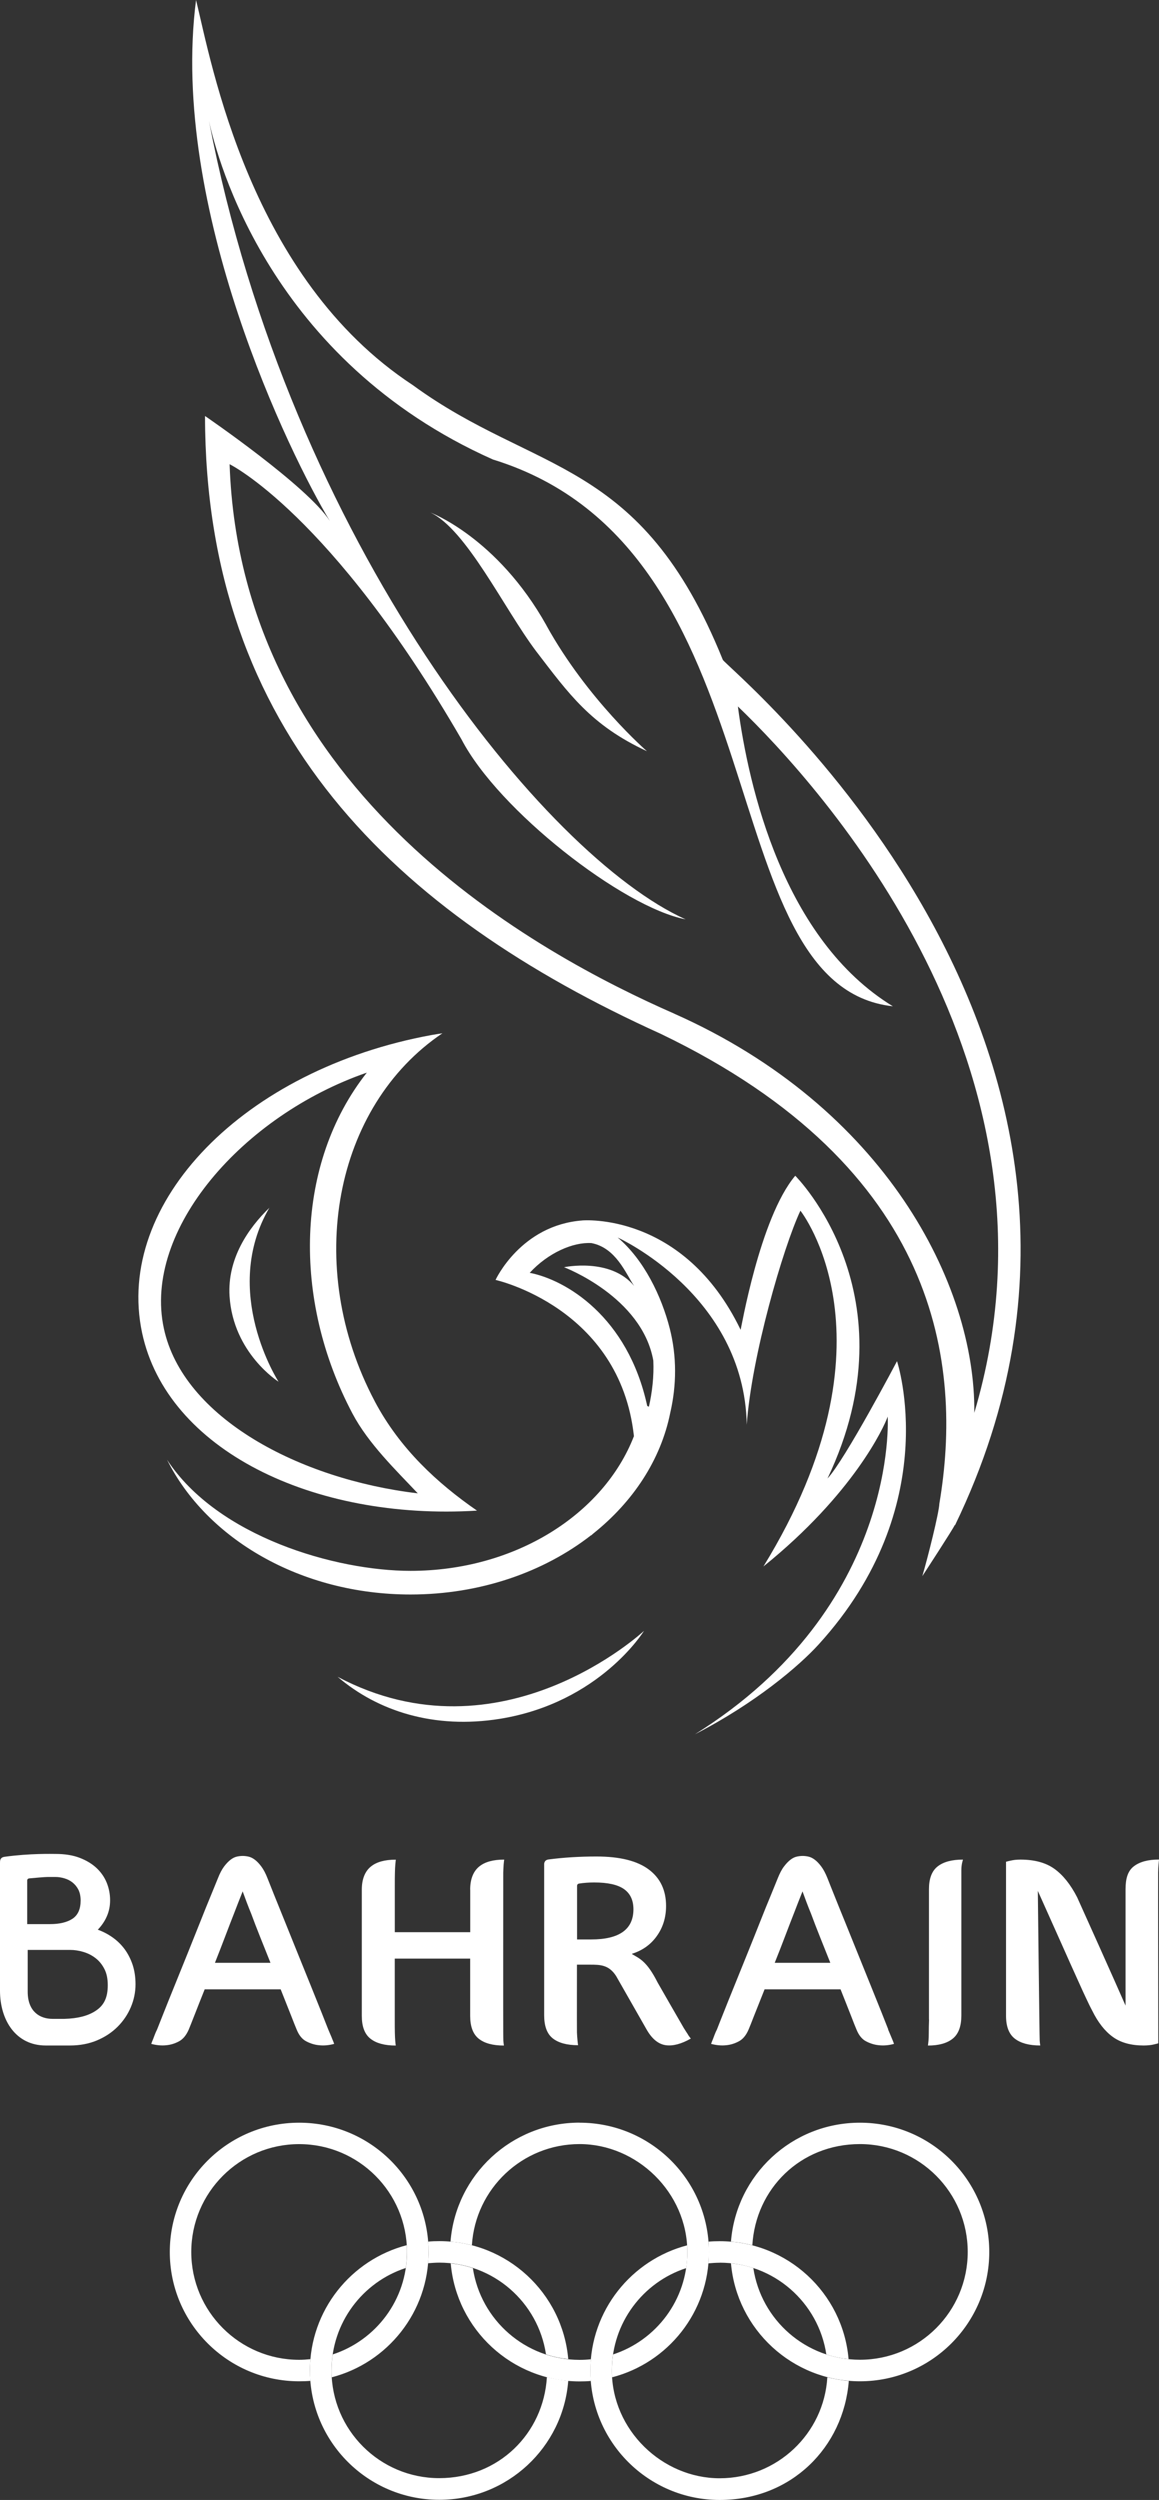 <svg xmlns="http://www.w3.org/2000/svg" width="58" height="125" viewBox="0 0 58 125" fill="none"><rect x="0" y="0" width="58" height="125" fill="#333333" stroke="none"/><path d="M32.229 81.543C32.229 81.543 25.109 88.188 16.895 83.841C18.907 85.558 21.72 86.469 25.017 85.942C30.025 85.134 32.229 81.543 32.229 81.543Z" fill="white"></path><path d="M13.488 60.383C12.416 61.416 11.371 62.942 11.488 64.813C11.67 67.662 13.94 69.088 13.94 69.088C13.94 69.088 11.019 64.575 13.486 60.38L13.488 60.383Z" fill="white"></path><path fill-rule="evenodd" clip-rule="evenodd" d="M18.751 70.063C20.01 72.439 21.894 74.167 23.87 75.532C15.639 76.038 8.356 72.48 7.111 66.644C5.726 60.126 12.216 53.458 21.625 51.747C21.797 51.717 21.969 51.692 22.141 51.664C16.728 55.308 15.179 63.313 18.751 70.06V70.063ZM18.355 53.633C12.158 55.776 7.145 61.488 8.198 66.414C9.154 70.894 14.993 73.97 20.907 74.668C19.818 73.513 18.438 72.187 17.64 70.681C14.611 64.966 14.78 58.163 18.355 53.636V53.633Z" fill="white"></path><path fill-rule="evenodd" clip-rule="evenodd" d="M44.889 68.061C44.889 68.061 42.275 73.015 41.41 73.926C45.784 64.739 39.797 58.788 39.797 58.788C38.015 60.893 37.07 66.566 37.062 66.489C34.202 60.574 29.141 61.023 29.141 61.023H29.15C26.059 61.253 24.799 63.997 24.799 63.997C24.799 63.997 31.023 65.373 31.724 71.81C30.206 75.717 25.78 78.544 20.544 78.544C16.797 78.544 10.889 76.844 8.359 72.987C10.335 76.941 15.046 79.726 20.544 79.726C24.042 79.726 27.221 78.6 29.579 76.764C29.579 76.766 29.579 76.769 29.579 76.775C29.618 76.744 29.654 76.711 29.69 76.678C31.677 75.091 33.066 73.001 33.54 70.647C33.864 69.249 33.869 67.82 33.52 66.439C33.105 64.808 32.229 62.992 30.91 61.876C30.91 61.876 37.245 64.739 37.37 71.237C37.605 67.837 39.188 62.382 40.055 60.535C40.055 60.535 45.177 66.979 38.204 78.325C42.71 74.693 44.245 71.345 44.423 70.83C44.423 70.83 45.013 80.333 34.776 86.715C37.816 85.153 40 83.287 40.964 82.227C47.291 75.288 44.889 68.058 44.889 68.058V68.061ZM31.733 64.298C30.549 62.867 28.227 63.362 28.227 63.362C28.227 63.362 32.126 64.833 32.694 68.031C32.73 68.806 32.639 69.612 32.473 70.337C32.445 70.326 32.417 70.31 32.389 70.299C31.419 65.819 28.302 63.988 26.509 63.642C27.423 62.648 28.673 62.097 29.599 62.155C30.824 62.393 31.314 63.67 31.733 64.298Z" fill="white"></path><path d="M27.346 31.271C24.879 26.863 21.531 25.623 21.531 25.623C23.341 26.47 25.217 30.416 26.819 32.548C28.457 34.68 29.557 36.255 32.376 37.562C32.376 37.562 29.391 34.976 27.343 31.271H27.346Z" fill="white"></path><path d="M36.172 32.991C32.057 22.815 26.811 23.754 20.652 19.252C12.505 13.908 10.592 3.192 9.811 0C8.469 10.397 14.53 22.785 16.509 26.055C15.403 24.313 10.26 20.8 10.26 20.8C10.271 36.568 19.746 45.664 33.052 51.686C47.075 58.412 48.173 68.283 47.009 75.18C46.992 75.64 46.427 77.894 46.155 78.81C46.155 78.81 47.757 76.357 47.776 76.254C47.782 76.26 47.787 76.26 47.79 76.268C59.51 52.038 36.089 33.168 36.175 32.991H36.172ZM33.736 50.681C26.988 47.721 12.053 39.7 11.49 23.211C11.49 23.211 16.554 25.681 23.094 36.967C24.934 40.511 31.165 45.362 34.31 45.968C27.318 42.834 14.533 27.215 10.454 6.028C10.875 7.98 13.524 18.014 24.668 22.976C39.268 27.47 35.363 49.294 44.683 50.316C39.207 46.974 37.461 39.368 36.926 35.322C41.056 39.293 53.893 53.364 48.757 70.642C48.827 64.218 44.27 55.355 33.739 50.684L33.736 50.681Z" fill="white"></path><path d="M21.448 112.601C21.448 109.026 18.549 106.136 14.971 106.136C11.393 106.136 8.497 109.029 8.497 112.601C8.497 116.173 11.404 119.066 14.971 119.066C15.162 119.066 15.345 119.061 15.537 119.044C15.517 118.878 15.509 118.701 15.509 118.529C15.509 118.33 15.517 118.153 15.537 117.959C15.348 117.978 15.168 117.992 14.971 117.992C11.992 117.992 9.572 115.575 9.572 112.601C9.572 109.627 11.992 107.207 14.971 107.207C17.95 107.207 20.367 109.622 20.367 112.601C20.367 114.999 18.809 117.017 16.651 117.723C16.612 117.986 16.592 118.252 16.592 118.532C16.592 118.64 16.592 118.748 16.601 118.867C19.389 118.144 21.448 115.611 21.448 112.604" fill="white"></path><path d="M49.506 112.601C49.506 116.167 46.609 119.066 43.034 119.066C39.651 119.066 36.868 116.469 36.58 113.166C36.962 113.207 37.336 113.279 37.699 113.404C38.087 115.996 40.321 117.989 43.034 117.989C46.016 117.989 48.428 115.572 48.428 112.598C48.428 109.625 46.014 107.205 43.034 107.205C40.055 107.205 37.816 109.439 37.65 112.263C37.298 112.175 36.946 112.111 36.58 112.083C36.843 108.75 39.628 106.136 43.034 106.136C46.609 106.136 49.506 109.029 49.506 112.601Z" fill="white"></path><path d="M36.014 113.135C38.722 113.135 40.961 115.123 41.352 117.721C41.71 117.843 42.078 117.914 42.466 117.959C42.181 114.65 39.404 112.061 36.014 112.061C35.829 112.061 35.643 112.067 35.46 112.083C35.471 112.252 35.474 112.424 35.474 112.601C35.474 112.792 35.468 112.978 35.452 113.169C35.635 113.152 35.829 113.138 36.014 113.138M41.402 118.867C41.236 121.686 38.886 123.915 36.014 123.915C33.143 123.915 30.619 121.506 30.619 118.532C30.619 116.14 32.179 114.107 34.34 113.407C34.379 113.138 34.396 112.87 34.396 112.604C34.396 112.482 34.393 112.377 34.393 112.266C31.602 112.994 29.543 115.525 29.543 118.535C29.543 122.104 32.445 125 36.017 125C39.59 125 42.211 122.378 42.477 119.05C42.106 119.019 41.754 118.947 41.405 118.87" fill="white"></path><path d="M21.42 113.166C21.44 112.975 21.448 112.789 21.448 112.598C21.448 112.424 21.44 112.249 21.431 112.081C21.614 112.064 21.8 112.058 21.983 112.058C25.372 112.058 28.149 114.65 28.437 117.956C28.052 117.912 27.678 117.84 27.323 117.718C26.933 115.121 24.699 113.133 21.983 113.133C21.8 113.133 21.603 113.149 21.42 113.163M28.437 119.041C28.18 122.372 25.389 124.992 21.983 124.992C18.41 124.992 15.509 122.095 15.509 118.526C15.509 115.514 17.568 112.986 20.356 112.26C20.364 112.371 20.364 112.476 20.364 112.598C20.364 112.867 20.345 113.133 20.306 113.401C18.147 114.105 16.59 116.134 16.59 118.526C16.59 121.5 19.006 123.909 21.98 123.909C24.954 123.909 27.199 121.677 27.368 118.861C27.714 118.939 28.074 119.011 28.437 119.041Z" fill="white"></path><path d="M29.003 106.133C25.599 106.133 22.811 108.75 22.545 112.083C22.919 112.114 23.269 112.175 23.615 112.263C23.79 109.439 26.134 107.205 29.003 107.205C31.871 107.205 34.396 109.622 34.396 112.601C34.396 114.996 32.838 117.017 30.682 117.723C30.641 117.986 30.621 118.252 30.621 118.532C30.621 118.64 30.627 118.748 30.63 118.867C33.426 118.144 35.477 115.611 35.477 112.604C35.477 109.029 32.581 106.136 29.003 106.136M29.003 117.995C26.295 117.995 24.053 116.001 23.665 113.41C23.31 113.288 22.939 113.213 22.556 113.171C22.842 116.472 25.619 119.072 29.006 119.072C29.197 119.072 29.385 119.066 29.565 119.05C29.554 118.884 29.546 118.706 29.546 118.535C29.546 118.335 29.554 118.155 29.568 117.964C29.393 117.984 29.202 117.995 29.008 117.995" fill="white"></path><path d="M16.426 101.473C16.462 101.564 16.498 101.647 16.534 101.728C16.57 101.808 16.601 101.883 16.628 101.955C16.665 102.035 16.695 102.115 16.723 102.196C16.454 102.268 16.202 102.29 15.96 102.262C15.755 102.243 15.548 102.182 15.337 102.074C15.126 101.969 14.966 101.772 14.849 101.487C14.796 101.362 14.697 101.116 14.555 100.75C14.411 100.385 14.242 99.959 14.046 99.468H10.243C10.046 99.959 9.877 100.388 9.736 100.75C9.592 101.116 9.495 101.362 9.442 101.487C9.317 101.772 9.151 101.969 8.946 102.074C8.741 102.182 8.536 102.243 8.331 102.262C8.09 102.29 7.835 102.265 7.569 102.196C7.596 102.115 7.627 102.035 7.663 101.955C7.691 101.883 7.718 101.808 7.749 101.728C7.779 101.647 7.818 101.562 7.862 101.473C7.926 101.312 8.034 101.038 8.19 100.645C8.345 100.255 8.525 99.803 8.733 99.294C8.938 98.787 9.154 98.25 9.381 97.691C9.608 97.129 9.822 96.594 10.024 96.085C10.224 95.578 10.407 95.127 10.567 94.742C10.728 94.354 10.839 94.08 10.903 93.92C11 93.67 11.105 93.471 11.216 93.324C11.327 93.177 11.438 93.064 11.543 92.984C11.651 92.903 11.754 92.854 11.856 92.831C11.959 92.809 12.056 92.798 12.144 92.798C12.233 92.798 12.33 92.809 12.432 92.831C12.535 92.854 12.64 92.903 12.748 92.984C12.857 93.064 12.965 93.177 13.075 93.324C13.186 93.471 13.292 93.67 13.389 93.92C13.452 94.08 13.56 94.354 13.716 94.742C13.871 95.13 14.054 95.578 14.259 96.085C14.464 96.591 14.68 97.129 14.907 97.691C15.135 98.253 15.351 98.787 15.556 99.294C15.761 99.803 15.941 100.252 16.099 100.645C16.254 101.038 16.365 101.315 16.426 101.473ZM13.536 98.142C13.358 97.696 13.184 97.262 13.014 96.838C12.845 96.414 12.699 96.035 12.574 95.694C12.413 95.304 12.272 94.927 12.144 94.57C12.003 94.927 11.853 95.301 11.704 95.694C11.571 96.032 11.424 96.414 11.263 96.838C11.102 97.262 10.933 97.696 10.756 98.142H13.538H13.536Z" fill="white"></path><path d="M23.529 94.479C23.529 93.945 23.695 93.562 23.978 93.33C24.261 93.097 24.677 92.981 25.231 92.981C25.223 93.045 25.212 93.13 25.203 93.236C25.195 93.335 25.184 93.632 25.184 93.632C25.184 93.632 25.178 101.479 25.184 101.642C25.187 101.808 25.184 101.938 25.189 102.038C25.198 102.143 25.209 102.226 25.217 102.279C24.663 102.279 24.244 102.165 23.959 101.938C23.673 101.711 23.529 101.329 23.529 100.795V97.932H19.755V100.98C19.755 101.257 19.755 101.479 19.76 101.642C19.763 101.808 19.771 101.938 19.779 102.038C19.788 102.143 19.796 102.226 19.805 102.279C19.25 102.279 18.829 102.165 18.541 101.938C18.25 101.711 18.106 101.329 18.106 100.795V94.482C18.106 93.947 18.272 93.565 18.555 93.333C18.837 93.1 19.253 92.984 19.807 92.984C19.799 93.047 19.791 93.133 19.782 93.239C19.774 93.338 19.766 93.468 19.763 93.634C19.757 93.8 19.757 94.016 19.757 94.285V96.611H23.532V94.484L23.529 94.479Z" fill="white"></path><path d="M44.442 101.473C44.478 101.564 44.514 101.647 44.55 101.728C44.586 101.808 44.617 101.883 44.645 101.955C44.681 102.035 44.711 102.115 44.739 102.196C44.473 102.268 44.218 102.29 43.977 102.262C43.772 102.243 43.564 102.182 43.353 102.074C43.142 101.969 42.982 101.772 42.865 101.487C42.81 101.362 42.713 101.116 42.572 100.75C42.43 100.385 42.258 99.959 42.064 99.468H38.262C38.065 99.959 37.896 100.388 37.752 100.75C37.611 101.116 37.511 101.362 37.458 101.487C37.334 101.772 37.17 101.969 36.962 102.074C36.757 102.182 36.552 102.243 36.347 102.262C36.106 102.29 35.851 102.265 35.585 102.196C35.613 102.115 35.643 102.035 35.679 101.955C35.707 101.883 35.734 101.808 35.765 101.728C35.795 101.647 35.834 101.562 35.879 101.473C35.94 101.312 36.05 101.038 36.206 100.645C36.361 100.255 36.541 99.803 36.749 99.294C36.954 98.787 37.17 98.25 37.397 97.691C37.625 97.129 37.838 96.594 38.04 96.085C38.24 95.578 38.423 95.127 38.584 94.742C38.744 94.354 38.855 94.08 38.919 93.92C39.019 93.67 39.121 93.471 39.235 93.324C39.346 93.177 39.456 93.064 39.562 92.984C39.667 92.903 39.773 92.854 39.878 92.831C39.98 92.809 40.077 92.798 40.166 92.798C40.255 92.798 40.352 92.809 40.454 92.831C40.557 92.854 40.662 92.903 40.77 92.984C40.878 93.064 40.986 93.177 41.097 93.324C41.208 93.471 41.313 93.67 41.413 93.92C41.474 94.08 41.585 94.354 41.74 94.742C41.895 95.13 42.075 95.578 42.283 96.085C42.488 96.591 42.705 97.129 42.932 97.691C43.159 98.253 43.375 98.787 43.58 99.294C43.785 99.803 43.966 100.252 44.124 100.645C44.279 101.038 44.39 101.315 44.451 101.473H44.442ZM41.552 98.142C41.374 97.696 41.2 97.262 41.031 96.838C40.862 96.414 40.715 96.035 40.59 95.694C40.429 95.304 40.288 94.927 40.16 94.57C40.016 94.927 39.872 95.301 39.72 95.694C39.587 96.032 39.44 96.414 39.279 96.838C39.118 97.262 38.949 97.696 38.769 98.142H41.552Z" fill="white"></path><path d="M46.488 100.977V94.465C46.488 93.931 46.632 93.549 46.923 93.322C47.214 93.094 47.635 92.981 48.189 92.981C48.181 93.036 48.109 93.2 48.109 93.51V100.778C48.109 101.312 47.968 101.697 47.682 101.93C47.397 102.162 46.981 102.279 46.438 102.279C46.446 102.226 46.454 102.146 46.465 102.038C46.474 101.941 46.479 101.805 46.479 101.636C46.479 101.468 46.482 101.249 46.493 100.98L46.488 100.977Z" fill="white"></path><path d="M57.961 102.168C57.898 102.187 57.825 102.204 57.745 102.223C57.673 102.24 57.595 102.254 57.51 102.262C57.423 102.27 57.332 102.276 57.235 102.276C56.6 102.276 56.088 102.135 55.689 101.847C55.292 101.562 54.946 101.121 54.652 100.523C54.58 100.39 54.486 100.202 54.372 99.956C54.256 99.712 54.128 99.435 53.99 99.125C53.851 98.815 53.704 98.491 53.546 98.142C53.391 97.793 53.236 97.453 53.086 97.112C52.729 96.32 52.346 95.462 51.936 94.545C51.936 94.545 52.019 101.938 52.03 102.035C52.039 102.14 52.047 102.223 52.058 102.276C51.504 102.276 51.08 102.162 50.786 101.935C50.492 101.708 50.345 101.326 50.345 100.792V93.089C50.406 93.072 50.478 93.053 50.559 93.036C50.631 93.02 50.708 93.006 50.792 92.995C50.877 92.987 50.969 92.981 51.066 92.981C51.77 92.981 52.338 93.136 52.765 93.443C53.194 93.751 53.574 94.224 53.904 94.867C53.948 94.955 55.944 99.399 56.326 100.282V94.465C56.326 93.939 56.434 93.56 56.728 93.327C57.022 93.094 57.446 92.978 58 92.978C57.992 93.042 57.983 93.128 57.975 93.233C57.967 93.333 57.958 93.463 57.956 93.629C57.95 93.795 57.964 102.168 57.964 102.168H57.961Z" fill="white"></path><path d="M34.432 101.733C34.377 101.653 34.304 101.539 34.216 101.398C34.13 101.257 32.908 99.125 32.908 99.125C32.373 98.067 32.015 97.932 31.633 97.71V97.688C32.157 97.522 32.57 97.226 32.874 96.796C33.179 96.367 33.332 95.869 33.332 95.299C33.332 94.515 33.044 93.906 32.464 93.474C31.885 93.042 31.015 92.826 29.848 92.826C29 92.826 28.202 92.876 27.459 92.973C27.204 93 27.232 93.233 27.232 93.233V100.767C27.232 101.307 27.373 101.689 27.661 101.919C27.95 102.146 28.371 102.262 28.928 102.262C28.92 102.207 28.909 102.126 28.9 102.019C28.892 101.922 28.878 101.789 28.872 101.623C28.867 101.456 28.872 98.234 28.872 98.234H29.527C30.039 98.234 30.474 98.242 30.835 98.807L32.356 101.473C32.622 101.941 32.938 102.201 33.301 102.259C33.664 102.315 34.088 102.204 34.571 101.93C34.535 101.888 34.487 101.822 34.426 101.733H34.432ZM28.878 96.976V94.291C28.878 94.291 28.875 94.199 28.975 94.18C29.211 94.144 29.463 94.124 29.734 94.124C30.416 94.124 30.915 94.235 31.228 94.457C31.541 94.678 31.699 95.013 31.699 95.465C31.699 96.47 30.993 96.974 29.582 96.974H28.881L28.878 96.976Z" fill="white"></path><path d="M6.635 98.236C6.535 97.943 6.402 97.683 6.233 97.455C6.064 97.228 5.864 97.035 5.637 96.874C5.41 96.713 5.163 96.583 4.894 96.486C5.091 96.281 5.244 96.057 5.349 95.811C5.457 95.564 5.51 95.301 5.51 95.013C5.51 94.712 5.454 94.421 5.343 94.144C5.232 93.867 5.063 93.623 4.836 93.407C4.609 93.194 4.326 93.022 3.985 92.892C3.647 92.762 3.245 92.698 2.78 92.698C2.627 92.698 1.51 92.665 0.236 92.84C-0.006 92.87 1.07095e-05 93.045 1.07095e-05 93.155V99.532C1.07095e-05 101.019 0.798 102.276 2.286 102.276H3.5C3.999 102.276 4.451 102.19 4.853 102.021C5.255 101.852 5.598 101.625 5.884 101.34C6.169 101.055 6.391 100.728 6.546 100.363C6.701 99.997 6.782 99.615 6.782 99.214C6.782 98.856 6.732 98.532 6.635 98.236ZM1.361 94.025C1.361 93.967 1.402 93.925 1.469 93.92C1.704 93.897 2.253 93.85 2.378 93.85H2.78C2.921 93.85 3.068 93.873 3.22 93.917C3.373 93.961 3.509 94.03 3.628 94.124C3.747 94.219 3.847 94.338 3.922 94.484C3.996 94.631 4.035 94.811 4.035 95.027C4.035 95.456 3.899 95.758 3.628 95.938C3.356 96.118 2.979 96.207 2.497 96.207H1.361V94.025ZM1.386 97.497H3.511C3.725 97.497 3.946 97.53 4.171 97.597C4.398 97.666 4.603 97.768 4.783 97.909C4.964 98.048 5.11 98.228 5.224 98.449C5.338 98.671 5.393 98.939 5.393 99.261C5.393 99.903 5.191 100.28 4.783 100.545C4.401 100.797 3.883 100.928 3.226 100.944C3.182 100.944 3.071 100.944 2.622 100.944C2.023 100.944 1.386 100.606 1.386 99.587V97.497Z" fill="white"></path></svg>